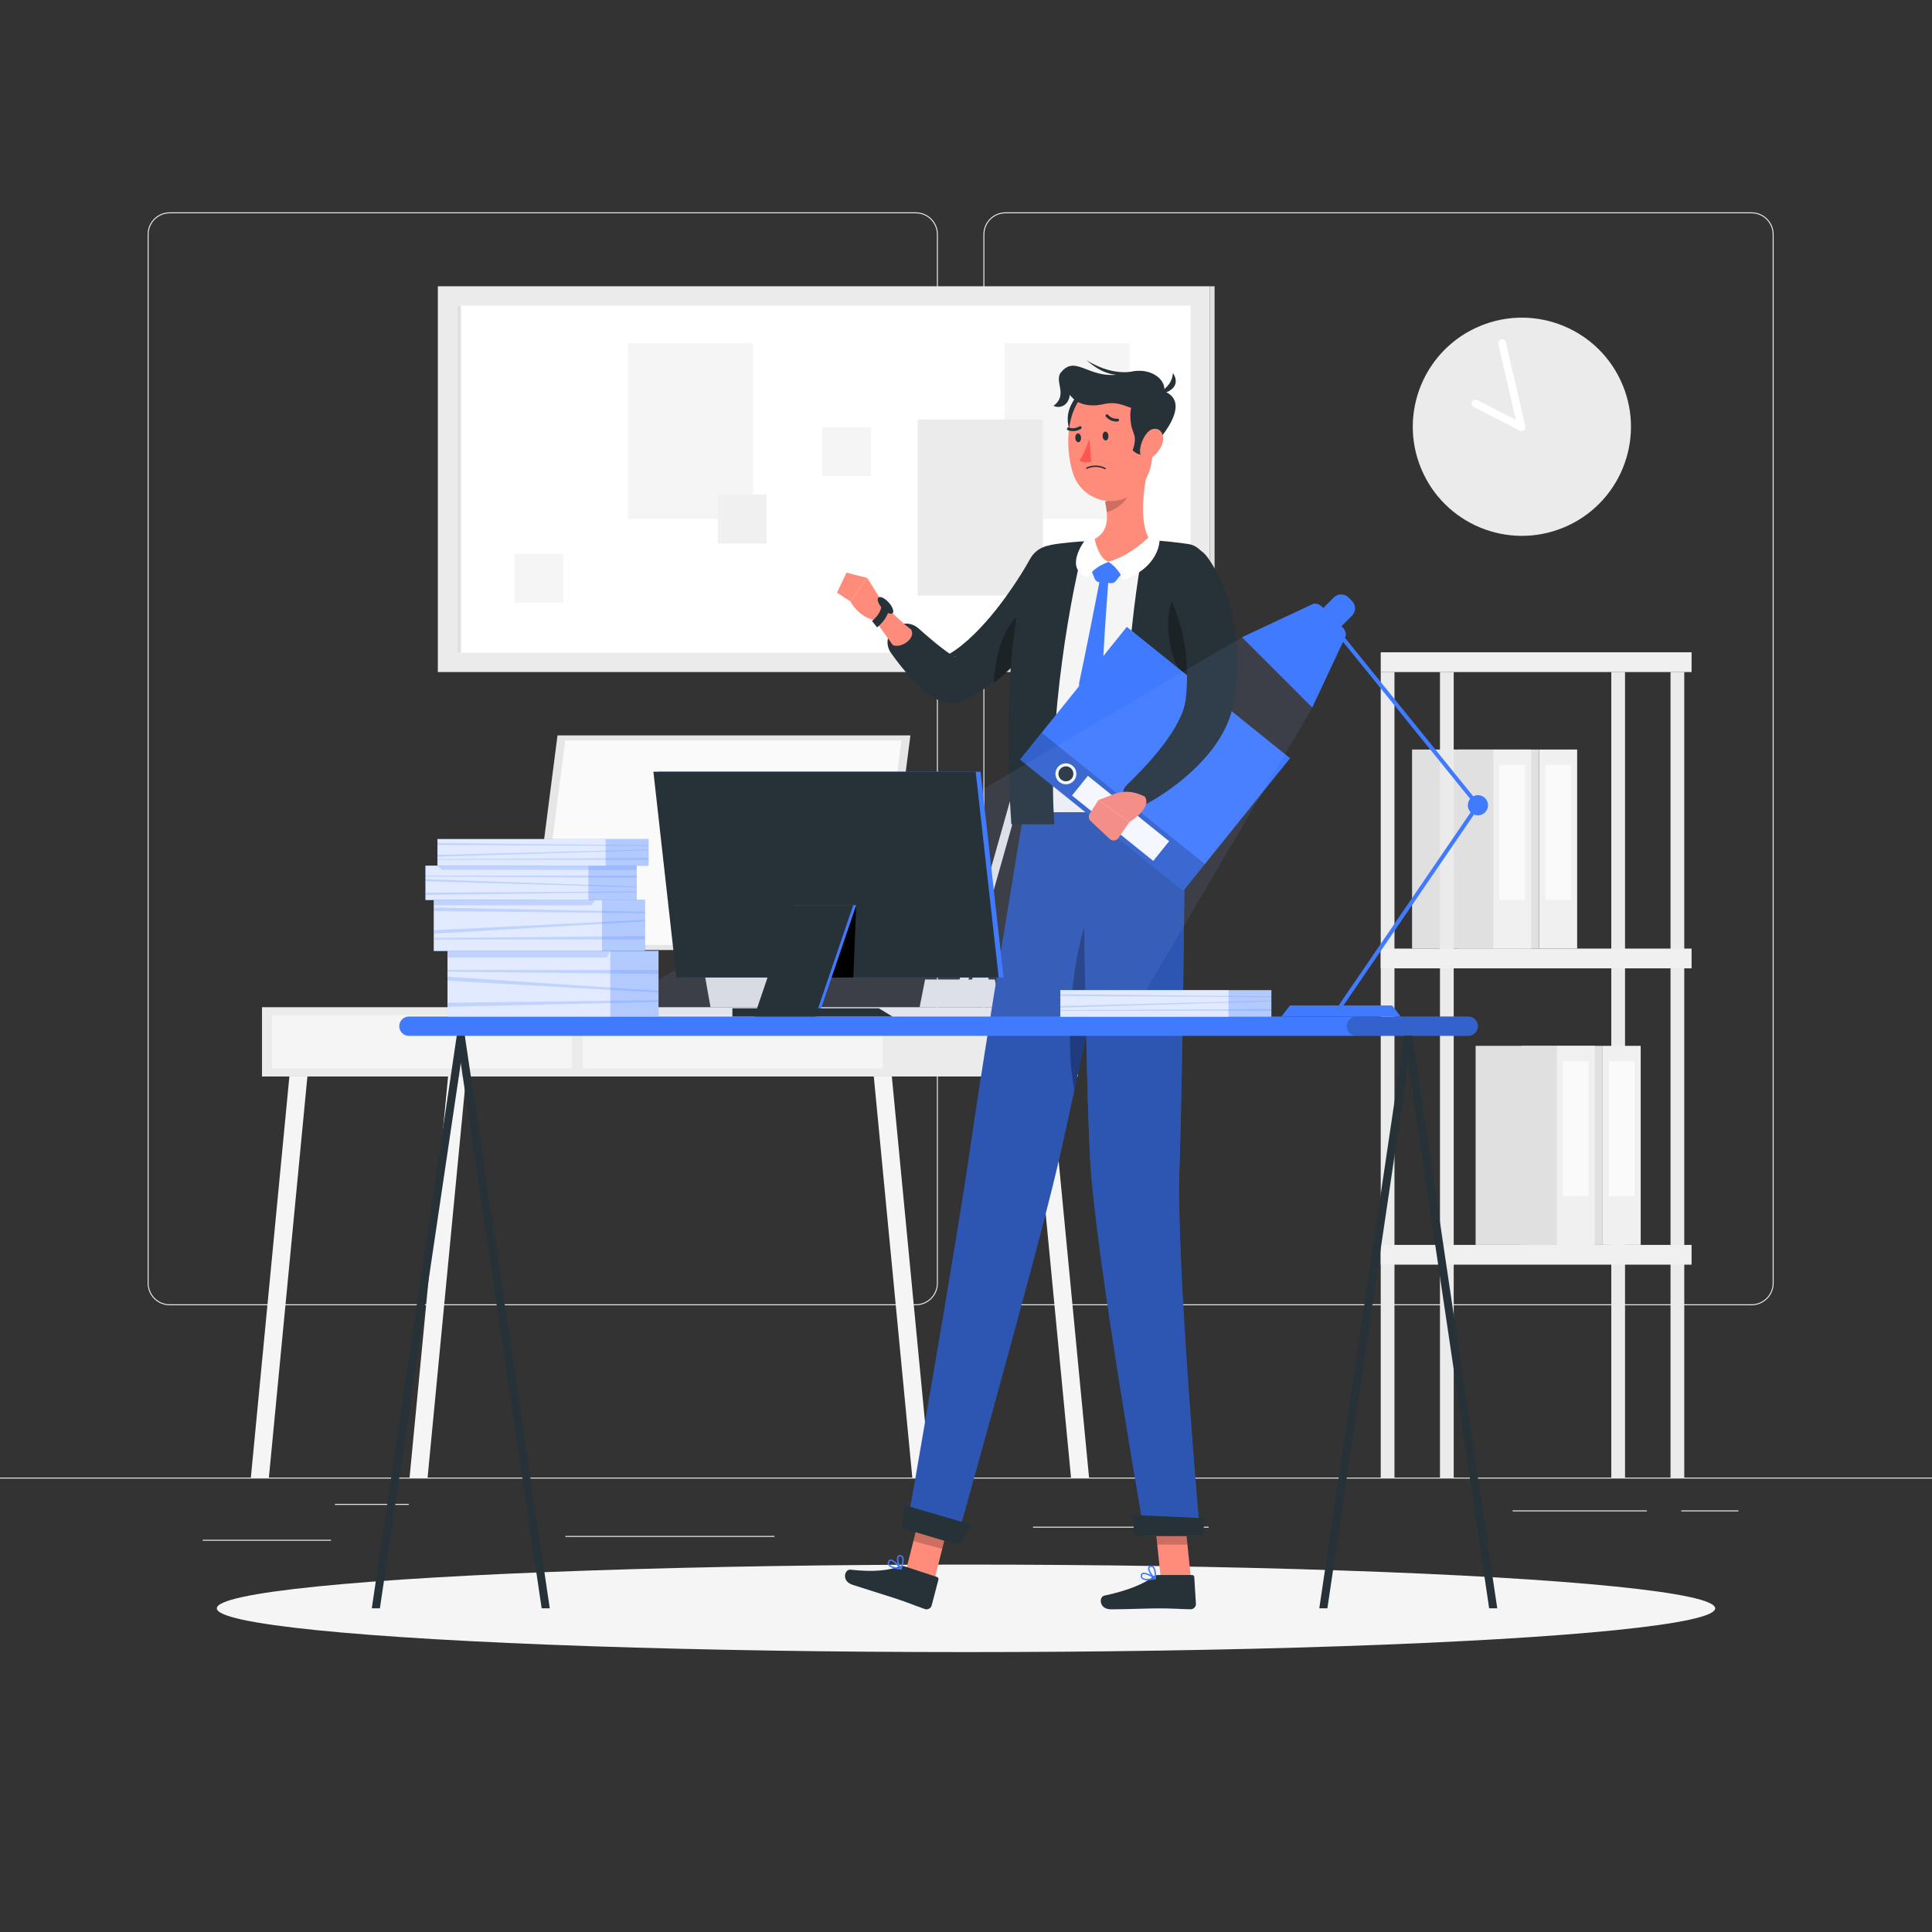 <?xml version="1.0" encoding="utf-8"?>
<!-- Generator: Adobe Illustrator 27.5.0, SVG Export Plug-In . SVG Version: 6.00 Build 0)  -->
<svg version="1.1" xmlns="http://www.w3.org/2000/svg" xmlns:xlink="http://www.w3.org/1999/xlink" x="0px" y="0px"
	 viewBox="0 0 500 500" style="enable-background:new 0 0 500 500;" xml:space="preserve">
<rect x="0" y="0" width="500" height="500" fill="#333333" stroke="none"/>
<g id="Background_Complete">
	<g>
		<g>
			<rect y="382.398" style="fill:#EBEBEB;" width="500" height="0.25"/>
			<path style="fill:#EBEBEB;" d="M237.014,337.799H43.915c-3.147,0-5.708-2.561-5.708-5.708V60.66c0-3.147,2.561-5.708,5.708-5.708
				h193.099c3.146,0,5.707,2.561,5.707,5.708v271.432C242.721,335.239,240.16,337.799,237.014,337.799z M43.915,55.202
				c-3.01,0-5.458,2.448-5.458,5.458v271.432c0,3.01,2.448,5.458,5.458,5.458h193.099c3.009,0,5.457-2.448,5.457-5.458V60.66
				c0-3.009-2.448-5.458-5.457-5.458H43.915z"/>
			<path style="fill:#EBEBEB;" d="M453.31,337.799H260.212c-3.147,0-5.707-2.561-5.707-5.708V60.66c0-3.147,2.561-5.708,5.707-5.708
				H453.31c3.148,0,5.708,2.561,5.708,5.708v271.432C459.019,335.239,456.458,337.799,453.31,337.799z M260.212,55.202
				c-3.009,0-5.457,2.448-5.457,5.458v271.432c0,3.01,2.448,5.458,5.457,5.458H453.31c3.01,0,5.458-2.448,5.458-5.458V60.66
				c0-3.009-2.448-5.458-5.458-5.458H260.212z"/>
		</g>
		<g>
			<rect x="52.459" y="398.494" style="fill:#EBEBEB;" width="33.207" height="0.25"/>
			<rect x="146.333" y="397.501" style="fill:#EBEBEB;" width="54.101" height="0.25"/>
			<rect x="86.667" y="389.208" style="fill:#EBEBEB;" width="19.108" height="0.25"/>
			<rect x="435.118" y="390.888" style="fill:#EBEBEB;" width="14.783" height="0.25"/>
			<rect x="391.471" y="390.888" style="fill:#EBEBEB;" width="34.743" height="0.25"/>
			<rect x="267.333" y="395.11" style="fill:#EBEBEB;" width="45.449" height="0.25"/>
		</g>
	</g>
	<g>
		<g>
			<path style="fill:#E0E0E0;" d="M252.564,252.525h2.361c0.529,0,0.958,0.429,0.958,0.958v0.056c0,0.529-0.429,0.958-0.958,0.958
				h-2.361c-0.529,0-0.958-0.429-0.958-0.958v-0.056C251.605,252.954,252.035,252.525,252.564,252.525z"/>
			<path style="fill:#E6E6E6;" d="M286.991,205.987l-19.948,14.038c-3.876-5.508-2.553-13.116,2.955-16.993
				C275.507,199.155,283.115,200.479,286.991,205.987z"/>
			<path style="fill:#E6E6E6;" d="M263.049,203.857l5.472,7.776l10.072-7.088l-5.472-7.776c-1.957-2.781-5.799-3.449-8.58-1.492v0
				C261.76,197.234,261.092,201.075,263.049,203.857z"/>
			
				<rect x="256.35" y="194.262" transform="matrix(-0.962 -0.272 0.272 -0.962 443.83 512.136)" style="fill:#E6E6E6;" width="2.222" height="62"/>
			<path style="fill:#E6E6E6;" d="M262.949,192.328c-1.848,1.034-2.507,3.369-1.474,5.217c1.034,1.848,3.369,2.507,5.217,1.474
				c1.848-1.034,2.507-3.369,1.474-5.217C267.132,191.954,264.796,191.295,262.949,192.328z"/>
			<polygon style="fill:#E6E6E6;" points="239.412,253.497 257.466,253.497 258.883,260.666 237.994,260.666 			"/>
		</g>
		<g>
			<g>
				
					<rect x="67.804" y="260.666" transform="matrix(-1 -1.224647e-16 1.224647e-16 -1 346.768 539.26)" style="fill:#EBEBEB;" width="211.16" height="17.927"/>
				
					<rect x="70.344" y="262.74" transform="matrix(-1 -1.224647e-16 1.224647e-16 -1 218.371 539.26)" style="fill:#F5F5F5;" width="77.682" height="13.78"/>
				
					<rect x="150.789" y="262.74" transform="matrix(-1 -1.224647e-16 1.224647e-16 -1 379.26 539.26)" style="fill:#F5F5F5;" width="77.682" height="13.78"/>
				<polygon style="fill:#F5F5F5;" points="236.106,382.398 240.773,382.398 230.804,278.594 226.137,278.594 				"/>
				<polygon style="fill:#F5F5F5;" points="277.18,382.398 281.846,382.398 271.878,278.594 267.211,278.594 				"/>
				<polygon style="fill:#F5F5F5;" points="110.662,382.398 105.995,382.398 115.964,278.594 120.631,278.594 				"/>
				<polygon style="fill:#F5F5F5;" points="69.588,382.398 64.922,382.398 74.891,278.594 79.557,278.594 				"/>
			</g>
			<g>
				<polygon style="fill:#E0E0E0;" points="177.082,222.333 193.411,222.333 200.208,260.666 183.878,260.666 				"/>
				<polygon style="fill:#E6E6E6;" points="144.283,190.318 235.616,190.318 228.457,245.873 137.123,245.873 				"/>
				<polygon style="fill:#FAFAFA;" points="146.28,191.635 233.28,191.635 226.46,244.555 139.46,244.555 				"/>
			</g>
		</g>
		<g>
			<g>
				
					<rect x="398.333" y="193.98" transform="matrix(-1 -1.224647e-16 1.224647e-16 -1 806.5 439.476)" style="fill:#F0F0F0;" width="9.833" height="51.517"/>
				
					<rect x="399.917" y="197.941" transform="matrix(-1 -1.224647e-16 1.224647e-16 -1 806.5 430.809)" style="fill:#FAFAFA;" width="6.667" height="34.926"/>
				<rect x="377.333" y="193.98" style="fill:#E0E0E0;" width="21" height="51.517"/>
			</g>
			<g>
				
					<rect x="386.444" y="193.98" transform="matrix(-1 -1.224647e-16 1.224647e-16 -1 782.722 439.476)" style="fill:#F0F0F0;" width="9.833" height="51.517"/>
				
					<rect x="388.028" y="197.941" transform="matrix(-1 -1.224647e-16 1.224647e-16 -1 782.722 430.809)" style="fill:#FAFAFA;" width="6.667" height="34.926"/>
				<rect x="365.444" y="193.98" style="fill:#E0E0E0;" width="21" height="51.517"/>
			</g>
			
				<rect x="372.667" y="173.924" transform="matrix(-1 -1.224647e-16 1.224647e-16 -1 748.889 556.322)" style="fill:#EBEBEB;" width="3.556" height="208.474"/>
			
				<rect x="432.333" y="173.924" transform="matrix(-1 -1.224647e-16 1.224647e-16 -1 868.222 556.322)" style="fill:#EBEBEB;" width="3.556" height="208.474"/>
			
				<rect x="357.333" y="173.924" transform="matrix(-1 -1.224647e-16 1.224647e-16 -1 718.222 556.322)" style="fill:#EBEBEB;" width="3.556" height="208.474"/>
			
				<rect x="417" y="173.924" transform="matrix(-1 -1.224647e-16 1.224647e-16 -1 837.556 556.322)" style="fill:#EBEBEB;" width="3.556" height="208.474"/>
			<g>
				
					<rect x="414.778" y="270.663" transform="matrix(-1 -1.224647e-16 1.224647e-16 -1 839.389 592.842)" style="fill:#F0F0F0;" width="9.833" height="51.516"/>
				
					<rect x="416.361" y="274.625" transform="matrix(-1 -1.224647e-16 1.224647e-16 -1 839.389 584.175)" style="fill:#FAFAFA;" width="6.667" height="34.926"/>
				<rect x="393.778" y="270.663" style="fill:#E0E0E0;" width="21" height="51.516"/>
			</g>
			<g>
				
					<rect x="402.889" y="270.663" transform="matrix(-1 -1.224647e-16 1.224647e-16 -1 815.611 592.842)" style="fill:#F0F0F0;" width="9.833" height="51.516"/>
				
					<rect x="404.472" y="274.625" transform="matrix(-1 -1.224647e-16 1.224647e-16 -1 815.611 584.175)" style="fill:#FAFAFA;" width="6.667" height="34.926"/>
				<rect x="381.889" y="270.663" style="fill:#E0E0E0;" width="21" height="51.516"/>
			</g>
			
				<rect x="357.333" y="168.813" transform="matrix(-1 -1.224647e-16 1.224647e-16 -1 795.111 342.737)" style="fill:#F0F0F0;" width="80.445" height="5.111"/>
			
				<rect x="357.333" y="245.496" transform="matrix(-1 -1.224647e-16 1.224647e-16 -1 795.111 496.103)" style="fill:#F0F0F0;" width="80.445" height="5.111"/>
			
				<rect x="357.333" y="322.179" transform="matrix(-1 -1.224647e-16 1.224647e-16 -1 795.111 649.47)" style="fill:#F0F0F0;" width="80.445" height="5.111"/>
		</g>
		<g>
			<g>
				<rect x="113.313" y="74.089" style="fill:#EBEBEB;" width="199.819" height="99.835"/>
				
					<rect x="313.132" y="74.089" transform="matrix(-1 -1.224647e-16 1.224647e-16 -1 627.467 248.013)" style="fill:#E0E0E0;" width="1.203" height="99.835"/>
				
					<rect x="168.305" y="29.097" transform="matrix(-1.836970e-16 1 -1 -1.836970e-16 337.23 -89.216)" style="fill:#FFFFFF;" width="89.835" height="189.819"/>
				
					<rect x="73.892" y="123.511" transform="matrix(-1.836970e-16 1 -1 -1.836970e-16 242.816 5.197)" style="fill:#E0E0E0;" width="89.835" height="0.992"/>
			</g>
			<rect x="259.911" y="88.777" style="fill:#F5F5F5;" width="32.424" height="45.556"/>
			<rect x="162.472" y="88.777" style="fill:#F5F5F5;" width="32.424" height="45.556"/>
			<rect x="237.477" y="108.555" style="fill:#EBEBEB;" width="32.424" height="45.556"/>
			<rect x="212.776" y="110.555" style="fill:#F5F5F5;" width="12.663" height="12.663"/>
			<rect x="133.128" y="143.335" style="fill:#F5F5F5;" width="12.663" height="12.663"/>
			<rect x="185.765" y="128.001" style="fill:#F0F0F0;" width="12.663" height="12.663"/>
		</g>
		<g>
			
				<ellipse transform="matrix(0.924 -0.383 0.383 0.924 -12.333 159.108)" style="fill:#EBEBEB;" cx="393.778" cy="110.555" rx="28.222" ry="28.222"/>
			<path style="fill:#FFFFFF;" d="M393.778,111.555c-0.156,0-0.313-0.036-0.457-0.11l-11.944-6.139
				c-0.491-0.253-0.685-0.855-0.433-1.347c0.253-0.49,0.857-0.685,1.347-0.433l10.027,5.153l-4.541-19.621
				c-0.124-0.538,0.21-1.075,0.749-1.2c0.539-0.127,1.075,0.211,1.2,0.749l5.027,21.722c0.088,0.38-0.052,0.775-0.359,1.015
				C394.213,111.483,393.996,111.555,393.778,111.555z"/>
		</g>
	</g>
</g>
<g id="Background_Simple" style="display:none;">
	<g style="display:inline;">
		<path style="fill:#407BFF;" d="M147.101,268.423c17.686,9.948,28.975,29.334,44.236,42.327
			c15.247,12.982,33.424,24.184,52.445,30.289c46.544,14.939,72.314-15.784,102.24-42.985
			c23.796-21.628,75.951-37.965,70.113-76.669c-5.913-39.194-52.611-71.939-83.277-92.926
			c-28.34-19.396-78.042-51.973-112.264-34.697c-39.056,19.716-11.861,85.31-62.969,82.042
			c-40.829-2.611-91.361,5.198-94.584,52.397C59.624,278.246,117.904,252,147.101,268.423z"/>
		<path style="opacity:0.9;fill:#FFFFFF;" d="M147.101,268.423c17.686,9.948,28.975,29.334,44.236,42.327
			c15.247,12.982,33.424,24.184,52.445,30.289c46.544,14.939,72.314-15.784,102.24-42.985
			c23.796-21.628,75.951-37.965,70.113-76.669c-5.913-39.194-52.611-71.939-83.277-92.926
			c-28.34-19.396-78.042-51.973-112.264-34.697c-39.056,19.716-11.861,85.31-62.969,82.042
			c-40.829-2.611-91.361,5.198-94.584,52.397C59.624,278.246,117.904,252,147.101,268.423z"/>
	</g>
</g>
<g id="Shadow_1_">
	<ellipse id="_x3C_Path_x3E__326_" style="fill:#F5F5F5;" cx="250" cy="416.238" rx="193.889" ry="11.323"/>
</g>
<g id="Character_1_">
	<g>
		<g>
			<polygon style="fill:#FF8B7B;" points="241.686,409.434 234.226,407.423 238.678,389.681 246.139,391.691 			"/>
			<path style="fill:#263238;" d="M234.141,405.374l8.339,2.738c0.303,0.1,0.463,0.385,0.384,0.688l-1.762,6.73
				c-0.183,0.698-1.037,1.135-1.732,0.893c-2.887-1.003-4.217-1.629-7.884-2.833c-2.256-0.741-7.709-2.417-10.824-3.44
				c-3.047-1-2.015-4.074-0.603-3.92c6.331,0.693,10.02,0.138,12.656-0.819C233.188,405.238,233.697,405.228,234.141,405.374z"/>
			<g>
				<polygon style="opacity:0.2;" points="246.139,391.697 238.675,389.685 236.384,398.832 243.848,400.843 				"/>
			</g>
			<g>
				<path style="fill:#407BFF;" d="M264.953,210.198c0,0-10.553,63.592-13.68,85.774c-3.424,24.292-16.248,97.35-16.248,97.35
					l12.687,4.794c0,0,20.179-71.844,25.761-95.459c6.059-25.63,19.398-92.46,19.398-92.46H264.953z"/>
				<path style="opacity:0.3;" d="M264.953,210.198c0,0-10.553,63.592-13.68,85.774c-3.424,24.292-16.248,97.35-16.248,97.35
					l12.687,4.794c0,0,20.179-71.844,25.761-95.459c6.059-25.63,19.398-92.46,19.398-92.46H264.953z"/>
			</g>
			<path style="opacity:0.3;" d="M281.887,236.279c-5.395,13.477-6.006,36.386-3.815,45.775
				c3.309-15.416,7.102-33.857,10.021-48.199C287.051,230.178,285.164,228.081,281.887,236.279z"/>
			<polygon style="fill:#263238;" points="248.218,399.9 233.542,395.496 233.964,389.487 251.434,394.6 			"/>
			<path style="fill:#407BFF;" d="M231.085,405.803c0.685,0.225,1.49,0.333,2.065,0.384c0.072,0.007,0.14-0.03,0.175-0.093
				c0.035-0.063,0.029-0.14-0.014-0.198c-0.183-0.243-1.812-2.369-2.836-2.31c-0.237,0.013-0.432,0.137-0.564,0.358
				c-0.217,0.364-0.248,0.704-0.092,1.01C230.02,405.342,230.511,405.614,231.085,405.803z M232.757,405.78
				c-1.415-0.172-2.379-0.534-2.612-0.992c-0.097-0.19-0.071-0.405,0.08-0.658c0.07-0.117,0.156-0.174,0.271-0.18
				C231.047,403.918,232.076,404.949,232.757,405.78z"/>
			<path style="fill:#407BFF;" d="M233.11,406.178c0.027,0.009,0.056,0.011,0.085,0.007c0.062-0.01,0.114-0.051,0.139-0.109
				c0.037-0.088,0.905-2.168,0.393-3.136c-0.138-0.261-0.358-0.423-0.654-0.482c-0.355-0.071-0.639,0.042-0.799,0.318
				c-0.437,0.753,0.161,2.666,0.756,3.349C233.051,406.151,233.079,406.168,233.11,406.178z M233.083,402.837
				c0.144,0.047,0.249,0.137,0.322,0.274c0.306,0.577-0.035,1.82-0.287,2.518c-0.466-0.757-0.816-2.176-0.53-2.67
				c0.054-0.094,0.151-0.196,0.413-0.143C233.03,402.821,233.057,402.828,233.083,402.837z"/>
		</g>
		<path style="fill:#263238;" d="M278.54,151.346c-0.51,0.889-0.924,1.558-1.392,2.312l-1.39,2.164
			c-0.939,1.427-1.908,2.827-2.909,4.209c-2.013,2.757-4.161,5.429-6.492,8.007c-2.325,2.58-4.841,5.056-7.67,7.332
			c-2.82,2.275-5.968,4.374-9.637,5.965l-0.143,0.062c-0.149,0.064-0.304,0.122-0.456,0.169c-1.083,0.338-2,0.367-2.729,0.323
			c-0.752-0.051-1.262-0.178-1.754-0.313c-0.916-0.273-1.535-0.583-2.071-0.878c-1.05-0.593-1.775-1.156-2.46-1.71
			c-1.334-1.106-2.407-2.177-3.432-3.269c-1.006-1.1-1.942-2.203-2.847-3.316c-0.9-1.137-1.736-2.228-2.601-3.463
			c-1.52-2.171-0.993-5.163,1.178-6.683c1.842-1.29,4.274-1.105,5.898,0.306l0.139,0.122c0.917,0.798,1.918,1.693,2.889,2.506
			c0.969,0.835,1.948,1.643,2.921,2.385c0.957,0.747,1.922,1.459,2.768,1.955c0.408,0.24,0.81,0.432,0.965,0.453
			c0.067,0.009,0.072-0.033-0.192-0.126c-0.165-0.054-0.343-0.106-0.756-0.145c-0.393-0.029-0.968-0.025-1.728,0.211l-0.599,0.231
			c2.178-1.082,4.375-2.648,6.455-4.513c2.083-1.863,4.076-3.986,5.973-6.241c1.901-2.254,3.678-4.674,5.384-7.151
			c0.853-1.239,1.682-2.5,2.478-3.775l1.168-1.917c0.365-0.618,0.775-1.327,1.05-1.838l0.016-0.03
			c1.795-3.331,5.95-4.576,9.28-2.781c3.33,1.794,4.576,5.949,2.781,9.28C278.604,151.233,278.565,151.304,278.54,151.346z"/>
		<path style="opacity:0.3;" d="M260.067,164.001c4.107-8.445,11.119-7.943,13.936-5.343c-0.258,0.389-0.527,0.777-0.796,1.164
			c-1.9,2.692-3.952,5.295-6.173,7.798c-2.221,2.493-4.625,4.905-7.297,7.133c-0.825,0.675-1.669,1.337-2.543,1.976
			C257.408,172.591,258.155,167.951,260.067,164.001z"/>
		<path style="fill:#FF8B7B;" d="M227.572,154.59l-3.14-5.021l-4.377,6.039c0,0,2.247,4.49,6.946,4.973l0.844-2.391
			C228.292,156.921,228.19,155.579,227.572,154.59z"/>
		<path style="fill:#FF8B7B;" d="M226.033,159.97l5.01,6.96c2.089,0.995,6.111-1.723,4.743-4.015
			c-3.377-2.511-8.873-8.351-8.873-8.351L226.033,159.97z"/>
		<path style="fill:#263238;" d="M231.148,158.459c-0.201,0.68-1.252,0.433-2.348-0.551c-1.096-0.984-1.822-2.332-1.622-3.012
			c0.2-0.68,1.252-0.433,2.348,0.551C230.622,156.431,231.348,157.779,231.148,158.459z"/>
		<path style="fill:#263238;" d="M226.996,162.352l-1.328-1.637c2.469-2.003,2.444-3.91,2.442-3.99l2.104-0.112
			C230.222,156.735,230.357,159.625,226.996,162.352z"/>
		<polygon style="fill:#FF8B7B;" points="219.071,148.191 216.611,153.389 220.055,155.608 224.431,149.569 		"/>
		<g>
			<polygon style="fill:#FF8B7B;" points="308.214,408.513 300.402,408.513 298.533,390.422 306.345,390.422 			"/>
			<path style="fill:#263238;" d="M299.72,407.609h8.777c0.319,0,0.56,0.222,0.579,0.534l0.425,6.944
				c0.044,0.72-0.632,1.402-1.367,1.389c-3.055-0.053-4.515-0.232-8.375-0.232c-2.375,0-8.916,0.247-12.195,0.247
				c-3.207,0-3.185-3.242-1.796-3.536c6.231-1.317,10.4-3.133,12.606-4.865C298.773,407.777,299.253,407.609,299.72,407.609z"/>
			<g>
				<polygon style="opacity:0.2;" points="306.348,390.427 298.532,390.427 299.5,399.752 307.315,399.752 				"/>
			</g>
			<g>
				<path style="fill:#407BFF;" d="M280.211,210.198c0,0,0.672,67.874,1.939,90.24c1.387,24.493,14.141,97.063,14.141,97.063h14.308
					c0,0-6.232-70.592-5.37-94.843c0.936-26.319,1.505-92.46,1.505-92.46H280.211z"/>
				<path style="opacity:0.3;" d="M280.211,210.198c0,0,0.672,67.874,1.939,90.24c1.387,24.493,14.141,97.063,14.141,97.063h14.308
					c0,0-6.232-70.592-5.37-94.843c0.936-26.319,1.505-92.46,1.505-92.46H280.211z"/>
			</g>
			<polygon style="fill:#263238;" points="311.175,397.501 293.729,397.501 292.871,392.071 311.921,392.92 			"/>
			<path style="fill:#407BFF;" d="M296.951,408.97c0.721,0,1.52-0.149,2.082-0.279c0.07-0.016,0.124-0.072,0.137-0.143
				c0.013-0.071-0.016-0.142-0.075-0.184c-0.249-0.173-2.461-1.685-3.415-1.311c-0.221,0.087-0.368,0.265-0.424,0.516
				c-0.093,0.414-0.016,0.746,0.228,0.988C295.795,408.865,296.346,408.97,296.951,408.97z M298.532,408.426
				c-1.397,0.278-2.427,0.235-2.791-0.128c-0.151-0.15-0.193-0.363-0.129-0.65c0.03-0.133,0.094-0.214,0.201-0.256
				C296.327,407.191,297.626,407.85,298.532,408.426z"/>
			<path style="fill:#407BFF;" d="M298.992,408.695c0.028,0,0.057-0.007,0.083-0.02c0.056-0.029,0.093-0.084,0.098-0.147
				c0.008-0.095,0.183-2.342-0.605-3.102c-0.212-0.205-0.472-0.29-0.772-0.254c-0.36,0.043-0.594,0.239-0.66,0.551
				c-0.18,0.852,0.985,2.483,1.763,2.946C298.928,408.687,298.96,408.695,298.992,408.695z M297.924,405.529
				c0.151,0,0.28,0.052,0.391,0.16c0.471,0.453,0.535,1.74,0.513,2.482c-0.679-0.574-1.455-1.813-1.336-2.371
				c0.022-0.107,0.082-0.233,0.347-0.265C297.869,405.53,297.897,405.529,297.924,405.529z"/>
		</g>
		<path style="fill:#F5F5F5;" d="M268.237,146.731c0.787-2.653,3.053-4.674,5.765-5.224c2.129-0.411,3.121-0.751,5.85-1.004
			c4.7-0.421,12.424-0.253,17.756,0c3.098,0.148,6.259,0.527,8.778,0.896l0.091,0.013c2.777,0.406,4.667,3.026,4.174,5.789
			c-1.283,7.197-3.378,19.89-3.844,31.669c-0.611,15.46,0.221,27.598-0.074,31.328h-41.782
			C262.411,172.468,265.69,155.322,268.237,146.731z"/>
		<path style="fill:#407BFF;" d="M282.307,147.324l1.032,2.512c0.193,0.47,0.633,0.792,1.14,0.834l3.059,0.253
			c0.445,0.037,0.88-0.148,1.161-0.495l2.096-2.578l-3.913-2.476L282.307,147.324z"/>
		<path style="fill:#407BFF;" d="M284.689,149.834c0,0-3.833,19.69-5.419,26.95c-0.158,5.314,2.218,12.457,2.218,12.457
			s3.857-9.058,3.857-12.925c0-7.048,1.538-26.481,1.538-26.481H284.689z"/>
		<path style="fill:#263238;" d="M296.424,139.763c-3.288,13.341-6.301,47.145-6.27,73.573h17.661
			c0.316-3.941-0.569-16.734,0.073-33.035c0.496-12.424,2.708-25.807,4.057-33.394c0.517-2.919-1.475-5.68-4.405-6.112l-0.095-0.01
			c-2.655-0.39-5.985-0.79-9.252-0.949C297.626,139.805,297.036,139.784,296.424,139.763z"/>
		<path style="opacity:0.3;" d="M302.366,160.438c0.295-8.862,6.832-12.245,8.676-9.863c0.074,0.084,0.148,0.19,0.221,0.305
			c-1.149,6.828-2.55,16.228-3.161,25.491C305,174.576,302.091,168.857,302.366,160.438z"/>
		<path style="fill:#263238;" d="M266.094,146.915c1.056-3.077,3.477-5.392,6.333-5.971c2.15-0.411,7.323-0.865,8.399-0.865
			c-3.342,11.578-9.902,46.903-7.952,73.258h-11.139C259.1,173.786,263.61,154.152,266.094,146.915z"/>
		<g>
			
				<rect x="276.813" y="169.104" transform="matrix(0.627 -0.779 0.779 0.627 -41.321 306.19)" style="fill:#407BFF;" width="44.102" height="54.223"/>
			
				<rect x="283.374" y="182.798" transform="matrix(0.627 -0.779 0.779 0.627 -56.104 302.726)" style="opacity:0.2;" width="8.961" height="54.223"/>
			
				<rect x="286.684" y="198.103" transform="matrix(0.627 -0.779 0.779 0.627 -56.636 304.997)" style="fill:#FFFFFF;" width="6.548" height="26.997"/>
			<g>
				<path style="fill:#263238;" d="M277.315,198.451c1.001,0.805,1.16,2.269,0.355,3.271c-0.805,1.001-2.269,1.16-3.271,0.355
					c-1.001-0.805-1.16-2.269-0.355-3.271C274.849,197.805,276.313,197.646,277.315,198.451z"/>
				<path style="fill:#FFFFFF;" d="M275.854,202.977c-0.597,0-1.198-0.195-1.698-0.598c-1.166-0.938-1.352-2.649-0.415-3.816
					c0.455-0.564,1.102-0.919,1.822-0.997c0.722-0.078,1.429,0.128,1.994,0.584l0,0c1.166,0.937,1.352,2.648,0.414,3.815
					C277.437,202.631,276.649,202.977,275.854,202.977z M275.86,198.325c-0.07,0-0.142,0.004-0.213,0.011
					c-0.515,0.057-0.977,0.31-1.301,0.713c-0.669,0.833-0.536,2.056,0.296,2.727c0.834,0.67,2.056,0.536,2.725-0.297
					c0.67-0.833,0.537-2.056-0.296-2.726l0,0C276.724,198.474,276.3,198.325,275.86,198.325z"/>
			</g>
		</g>
		<path style="fill:#FF8B7B;" d="M280.696,140.439c5.163-1.222,6.07-4.415,5.722-7.924c-0.074-0.854-0.221-1.739-0.411-2.614
			l6.47-5.374l4.753-3.941c-1.317,5.722-2.803,16.144,1.064,19.958c0,0-3.201,5.277-12.038,4.799
			C278.791,144.941,280.696,140.439,280.696,140.439z"/>
		<path style="fill:#FFFFFF;" d="M290.679,150.054c0,0-0.966-2.788-3.796-4.679c5.96-1.709,10.496-6.449,10.496-6.449l2.707,1.028
			C300.086,139.954,300.054,146.868,290.679,150.054z"/>
		<path style="fill:#FFFFFF;" d="M281.59,149.417c0,0,0.746-2.239,5.292-4.042c-2.606-0.732-3.618-6.016-3.618-6.016l-2.532,0.53
			C280.732,139.89,275.063,147.31,281.59,149.417z"/>
		<path style="opacity:0.2;" d="M286.007,129.902c0.19,0.875,0.337,1.76,0.411,2.614c2.413-0.485,5.637-3.056,5.975-5.522
			c0.126-0.927,0.147-1.823,0.084-2.466L286.007,129.902z"/>
		<path style="fill:#263238;" d="M281.177,102.129l-2.801,0.742c-2.678,3.628-2.26,6.496-1.387,9.169
			c0.873,2.673,2.274,2.641,1.577,6.738c3.672,2.299,4.744-1.455,4.744-1.455S291.697,101.157,281.177,102.129z"/>
		<path style="fill:#FF8B7B;" d="M298.25,109.148c0.125,7.773,0.591,12.303-2.986,16.702c-5.381,6.617-15.147,4.148-17.578-3.352
			c-2.189-6.751-2.026-18.328,5.264-22.247C290.132,96.391,298.125,101.374,298.25,109.148z"/>
		<path style="fill:#263238;" d="M296.865,105.719c9.039-3.952,2.809-11.622-4.789-9.345c-9.91,2.971-13.309-5.084-17.493-0.01
			c-1.869,2.266,1.943,5.867-1.936,8.651c1.421,0.761,3.845,0.162,4.231-2.824c2.451,3.359,6.85,2.852,8.834,2.38
			C290.831,103.355,293.353,107.255,296.865,105.719z"/>
		<path style="fill:#263238;" d="M298.139,102.305c0,0,5.17-1.292,5.399-5.744C304.974,98.514,304.917,101.759,298.139,102.305z"/>
		<path style="fill:#263238;" d="M293.774,96.078c-2.266,0.367-6.541,0.83-12.559-2.832
			C283.778,95.439,288.206,98.638,293.774,96.078z"/>
		<path style="fill:#263238;" d="M298.497,100.596l-2.886,0.258c-3.253,3.123-3.324,6.021-2.915,8.803
			c0.409,2.782,1.795,2.987,0.416,6.908c3.231,2.886,4.922-0.633,4.922-0.633S311.702,102.305,298.497,100.596z"/>
		<path style="fill:#FF8B7B;" d="M300.792,114.853c-0.622,1.748-1.866,3.101-3.09,3.803c-1.841,1.057-2.952-0.601-2.6-2.725
			c0.317-1.912,1.658-4.767,3.583-4.947C300.582,110.806,301.503,112.855,300.792,114.853z"/>
		<path style="fill:#263238;" d="M286.851,112.76c0.049,0.629-0.244,1.176-0.653,1.222c-0.409,0.046-0.78-0.426-0.829-1.055
			c-0.049-0.629,0.244-1.175,0.653-1.221C286.431,111.659,286.802,112.131,286.851,112.76z"/>
		<path style="fill:#263238;" d="M279.773,113.225c0.049,0.629-0.244,1.175-0.653,1.222c-0.409,0.046-0.781-0.426-0.829-1.055
			c-0.049-0.629,0.244-1.175,0.653-1.222C279.353,112.124,279.724,112.596,279.773,113.225z"/>
		<path style="fill:#FF5652;" d="M281.949,113.472c0,0-1.143,3.786-2.575,5.712c1.188,0.913,3.035,0.227,3.035,0.227
			L281.949,113.472z"/>
		<path style="fill:#263238;" d="M285.397,120.798c-2.341-0.826-4.165,0.171-4.248,0.218c-0.089,0.05-0.121,0.163-0.071,0.252
			c0.05,0.09,0.163,0.121,0.252,0.071c0.021-0.011,2.096-1.15,4.58,0.077c0.092,0.046,0.203,0.008,0.247-0.084
			c0.045-0.091,0.008-0.202-0.085-0.248C285.844,120.97,285.618,120.876,285.397,120.798z"/>
		<path style="fill:#263238;" d="M286.401,107.222c-0.059,0.013-0.116,0.04-0.165,0.083c-0.154,0.135-0.169,0.369-0.035,0.522
			c1.333,1.521,3.03,1.26,3.101,1.248c0.193-0.013,0.338-0.223,0.305-0.425c-0.034-0.202-0.223-0.338-0.425-0.305
			c-0.07,0.01-1.377,0.19-2.424-1.005C286.666,107.235,286.528,107.195,286.401,107.222z"/>
		<path style="fill:#263238;" d="M279.707,110.335c-0.107-0.05-0.237-0.048-0.346,0.017c-1.447,0.86-2.705,0.3-2.717,0.294
			c-0.186-0.086-0.406-0.004-0.491,0.181c-0.085,0.185-0.004,0.404,0.18,0.49c0.001,0,0.001,0.001,0.002,0.001
			c0.066,0.03,1.627,0.726,3.404-0.33c0.176-0.104,0.234-0.332,0.129-0.507C279.829,110.414,279.772,110.365,279.707,110.335z"/>
		<path style="fill:#263238;" d="M312.335,144.017l0.523,0.726l0.39,0.578c0.246,0.375,0.474,0.742,0.696,1.108
			c0.44,0.729,0.822,1.465,1.198,2.199c0.736,1.469,1.382,2.951,1.954,4.452c1.135,3.004,1.943,6.093,2.457,9.209
			c0.519,3.116,0.76,6.258,0.716,9.376c-0.016,3.118-0.315,6.21-0.847,9.233c-0.214,1.349-0.648,3.441-1.27,5.094
			c-0.618,1.708-1.41,3.253-2.267,4.689c-1.703,2.893-3.774,5.291-5.908,7.49c-2.178,2.157-4.461,4.093-6.859,5.823
			c-2.421,1.742-4.816,3.27-7.569,4.665c-1.682,0.852-3.737,0.18-4.59-1.503c-0.69-1.361-0.381-2.967,0.654-3.982l0.154-0.149
			c1.803-1.764,3.734-3.718,5.461-5.652c1.747-1.951,3.39-3.946,4.833-5.986c1.452-2.021,2.686-4.116,3.572-6.131
			c0.444-1.008,0.785-2.007,0.993-2.946c0.235-0.985,0.292-1.632,0.41-3.034c0.391-4.942,0.137-9.833-0.854-14.505
			c-0.489-2.335-1.165-4.61-1.994-6.79c-0.411-1.09-0.873-2.152-1.375-3.163c-0.251-0.503-0.52-0.99-0.776-1.46l-0.383-0.669
			l-0.179-0.292l-0.076-0.12l-0.026-0.041c0,0-0.023-0.034,0.03,0.034c-2.28-3.019-1.681-7.314,1.338-9.594
			C305.76,140.399,310.056,140.998,312.335,144.017z"/>
		<path style="fill:#FF8B7B;" d="M288.325,205.502l-4.069,1.555l8.038,5.69c0,0,6.078-3.67,3.925-6.647l-1.307-0.53
			C292.803,204.714,290.45,204.69,288.325,205.502z"/>
		<path style="fill:#FF8B7B;" d="M282.246,212.481l4.952,4.638c0.66,0.618,1.714,0.506,2.229-0.237l2.867-4.136l-8.038-5.69
			l-2.249,3.552C281.627,211.209,281.727,211.995,282.246,212.481z"/>
	</g>
</g>
<g id="Desk">
	<g>
		<g>
			<g>
				<path style="fill:#407BFF;" d="M379.983,268.076h-274.16c-1.38,0-2.498-1.119-2.498-2.499l0,0c0-1.38,1.119-2.498,2.498-2.498
					h274.16c1.38,0,2.499,1.119,2.499,2.498l0,0C382.481,266.957,381.362,268.076,379.983,268.076z"/>
				<path style="opacity:0.2;" d="M379.983,268.076h-28.95c-1.38,0-2.498-1.119-2.498-2.499l0,0c0-1.38,1.118-2.498,2.498-2.498
					h28.95c1.38,0,2.499,1.119,2.499,2.498l0,0C382.481,266.957,381.362,268.076,379.983,268.076z"/>
			</g>
			<g>
				<polygon style="fill:#263238;" points="341.43,416.229 343.527,416.229 365.508,268.076 363.411,268.076 				"/>
				<polygon style="fill:#263238;" points="387.488,416.229 385.392,416.229 363.411,268.076 365.508,268.076 				"/>
			</g>
			<g>
				<polygon style="fill:#263238;" points="96.22,416.229 98.317,416.229 120.298,268.076 118.201,268.076 				"/>
				<polygon style="fill:#263238;" points="142.279,416.229 140.182,416.229 118.201,268.076 120.298,268.076 				"/>
			</g>
		</g>
		<g style="opacity:0.1;">
			<polygon style="fill:#407BFF;" points="321.414,164.913 154.015,263.176 292.53,263.176 339.61,183.109 			"/>
			<polygon style="opacity:0.4;fill:#FFFFFF;" points="321.414,164.913 154.015,263.176 292.53,263.176 339.61,183.109 			"/>
		</g>
		<g>
			<polygon style="fill:#407BFF;" points="259.726,252.969 176.324,252.969 170.363,199.723 253.765,199.723 			"/>
			<polygon style="fill:#263238;" points="258.462,252.969 175.06,252.969 169.099,199.723 252.502,199.723 			"/>
			<polygon points="220.846,252.969 213.092,252.969 221.594,234.243 			"/>
			<polygon style="fill:#407BFF;" points="195.975,263.078 211.773,263.078 221.594,234.243 205.796,234.243 			"/>
			<polygon style="fill:#263238;" points="227.452,260.953 189.541,260.953 189.541,263.079 230.955,263.079 			"/>
			<polygon style="fill:#263238;" points="195.199,263.078 210.997,263.078 220.819,234.243 205.02,234.243 			"/>
		</g>
		<g>
			<g>
				<rect x="115.818" y="246.094" style="fill:#407BFF;" width="54.603" height="16.985"/>
				<rect x="115.818" y="246.094" style="opacity:0.6;fill:#FFFFFF;" width="54.603" height="16.985"/>
				<rect x="115.818" y="246.094" style="opacity:0.6;fill:#FFFFFF;" width="42.132" height="16.985"/>
				<polygon style="opacity:0.2;fill:#407BFF;" points="157.95,246.094 115.818,246.094 115.818,247.829 157.002,247.829 				"/>
				<polygon style="opacity:0.2;fill:#407BFF;" points="170.42,252.064 115.818,251.474 115.818,251.023 170.42,251.023 				"/>
				<polygon style="opacity:0.2;fill:#407BFF;" points="115.818,253.813 170.42,256.876 170.42,256.424 115.818,252.771 				"/>
				<polygon style="opacity:0.2;fill:#407BFF;" points="115.818,260.551 170.42,259.301 170.42,258.85 115.818,259.509 				"/>
			</g>
			<g>
				<rect x="112.284" y="232.904" style="fill:#407BFF;" width="54.603" height="13.19"/>
				<rect x="112.284" y="232.904" style="opacity:0.6;fill:#FFFFFF;" width="54.603" height="13.19"/>
				<rect x="112.284" y="232.904" style="opacity:0.6;fill:#FFFFFF;" width="43.511" height="13.19"/>
				<polygon style="opacity:0.2;fill:#407BFF;" points="154.015,232.904 112.284,232.904 112.284,234.292 153.067,234.292 				"/>
				<polygon style="opacity:0.2;fill:#407BFF;" points="166.887,242.242 112.284,242.755 112.284,243.147 166.887,243.147 				"/>
				<polygon style="opacity:0.2;fill:#407BFF;" points="112.284,240.724 166.887,238.065 166.887,238.456 112.284,241.628 				"/>
				<polygon style="opacity:0.2;fill:#407BFF;" points="112.284,234.874 166.887,235.959 166.887,236.35 112.284,235.778 				"/>
			</g>
			<g>
				<rect x="110.127" y="224.043" style="fill:#407BFF;" width="54.603" height="8.861"/>
				<rect x="110.127" y="224.043" style="opacity:0.6;fill:#FFFFFF;" width="54.603" height="8.861"/>
				<rect x="110.127" y="224.043" style="opacity:0.6;fill:#FFFFFF;" width="42.132" height="8.861"/>
				<polygon style="opacity:0.2;fill:#407BFF;" points="164.73,227.157 110.127,226.849 110.127,226.614 164.73,226.614 				"/>
				<polygon style="opacity:0.2;fill:#407BFF;" points="110.127,228.07 164.73,229.667 164.73,229.432 110.127,227.526 				"/>
				<polygon style="opacity:0.2;fill:#407BFF;" points="164.73,224.043 113.227,224.043 114.374,225.128 164.73,225.128 				"/>
				<polygon style="opacity:0.2;fill:#407BFF;" points="110.127,231.585 164.73,230.933 164.73,230.697 110.127,231.041 				"/>
			</g>
			<g>
				<rect x="113.227" y="217.161" style="fill:#407BFF;" width="54.603" height="6.881"/>
				<rect x="113.227" y="217.161" style="opacity:0.6;fill:#FFFFFF;" width="54.603" height="6.881"/>
				<rect x="113.227" y="217.161" style="opacity:0.6;fill:#FFFFFF;" width="43.511" height="6.881"/>
				<polygon style="opacity:0.2;fill:#407BFF;" points="167.83,222.033 113.227,222.301 113.227,222.505 167.83,222.505 				"/>
				<polygon style="opacity:0.2;fill:#407BFF;" points="113.227,221.241 167.83,219.854 167.83,220.058 113.227,221.713 				"/>
				<polygon style="opacity:0.2;fill:#407BFF;" points="113.227,218.189 167.83,218.755 167.83,218.96 113.227,218.661 				"/>
			</g>
		</g>
		<g>
			<rect x="274.426" y="256.255" style="fill:#407BFF;" width="54.603" height="6.881"/>
			<rect x="274.426" y="256.255" style="opacity:0.6;fill:#FFFFFF;" width="54.603" height="6.881"/>
			<rect x="274.426" y="256.255" style="opacity:0.6;fill:#FFFFFF;" width="43.511" height="6.881"/>
			<polygon style="opacity:0.2;fill:#407BFF;" points="329.029,261.127 274.426,261.394 274.426,261.598 329.029,261.598 			"/>
			<polygon style="opacity:0.2;fill:#407BFF;" points="274.426,260.335 329.029,258.947 329.029,259.152 274.426,260.806 			"/>
			<polygon style="opacity:0.2;fill:#407BFF;" points="274.426,257.283 329.029,257.849 329.029,258.053 274.426,257.754 			"/>
		</g>
		<g>
			<g>
				<path style="fill:#407BFF;" d="M339.61,183.109l-18.196-18.196l18.332-8.587c0.678-0.318,1.733,0.031,2.543,0.84l5.068,5.068
					c0.809,0.809,1.158,1.864,0.84,2.543L339.61,183.109z"/>
				<path style="fill:#407BFF;" d="M338.741,166.75l-0.968-0.968c-1.029-1.03-1.029-2.714,0-3.744l7.438-7.438
					c1.03-1.029,2.714-1.029,3.744,0l0.968,0.968c1.03,1.03,1.03,2.714,0,3.744l-7.438,7.438
					C341.456,167.779,339.771,167.779,338.741,166.75z"/>
			</g>
			<polygon style="fill:#407BFF;" points="360.294,260.207 333.845,260.207 331.647,263.079 362.492,263.079 			"/>
			<path style="fill:#407BFF;" d="M347.069,260.724c-0.101,0-0.202-0.029-0.291-0.09c-0.236-0.161-0.296-0.482-0.135-0.719
				l35.194-51.492L343.447,161c-0.18-0.222-0.146-0.547,0.077-0.727c0.222-0.183,0.548-0.146,0.727,0.076l38.633,47.722
				c0.144,0.178,0.154,0.429,0.025,0.617l-35.412,51.81C347.396,260.646,347.234,260.724,347.069,260.724z"/>
			<circle style="fill:#407BFF;" cx="382.481" cy="208.396" r="2.614"/>
		</g>
	</g>
</g>
</svg>
